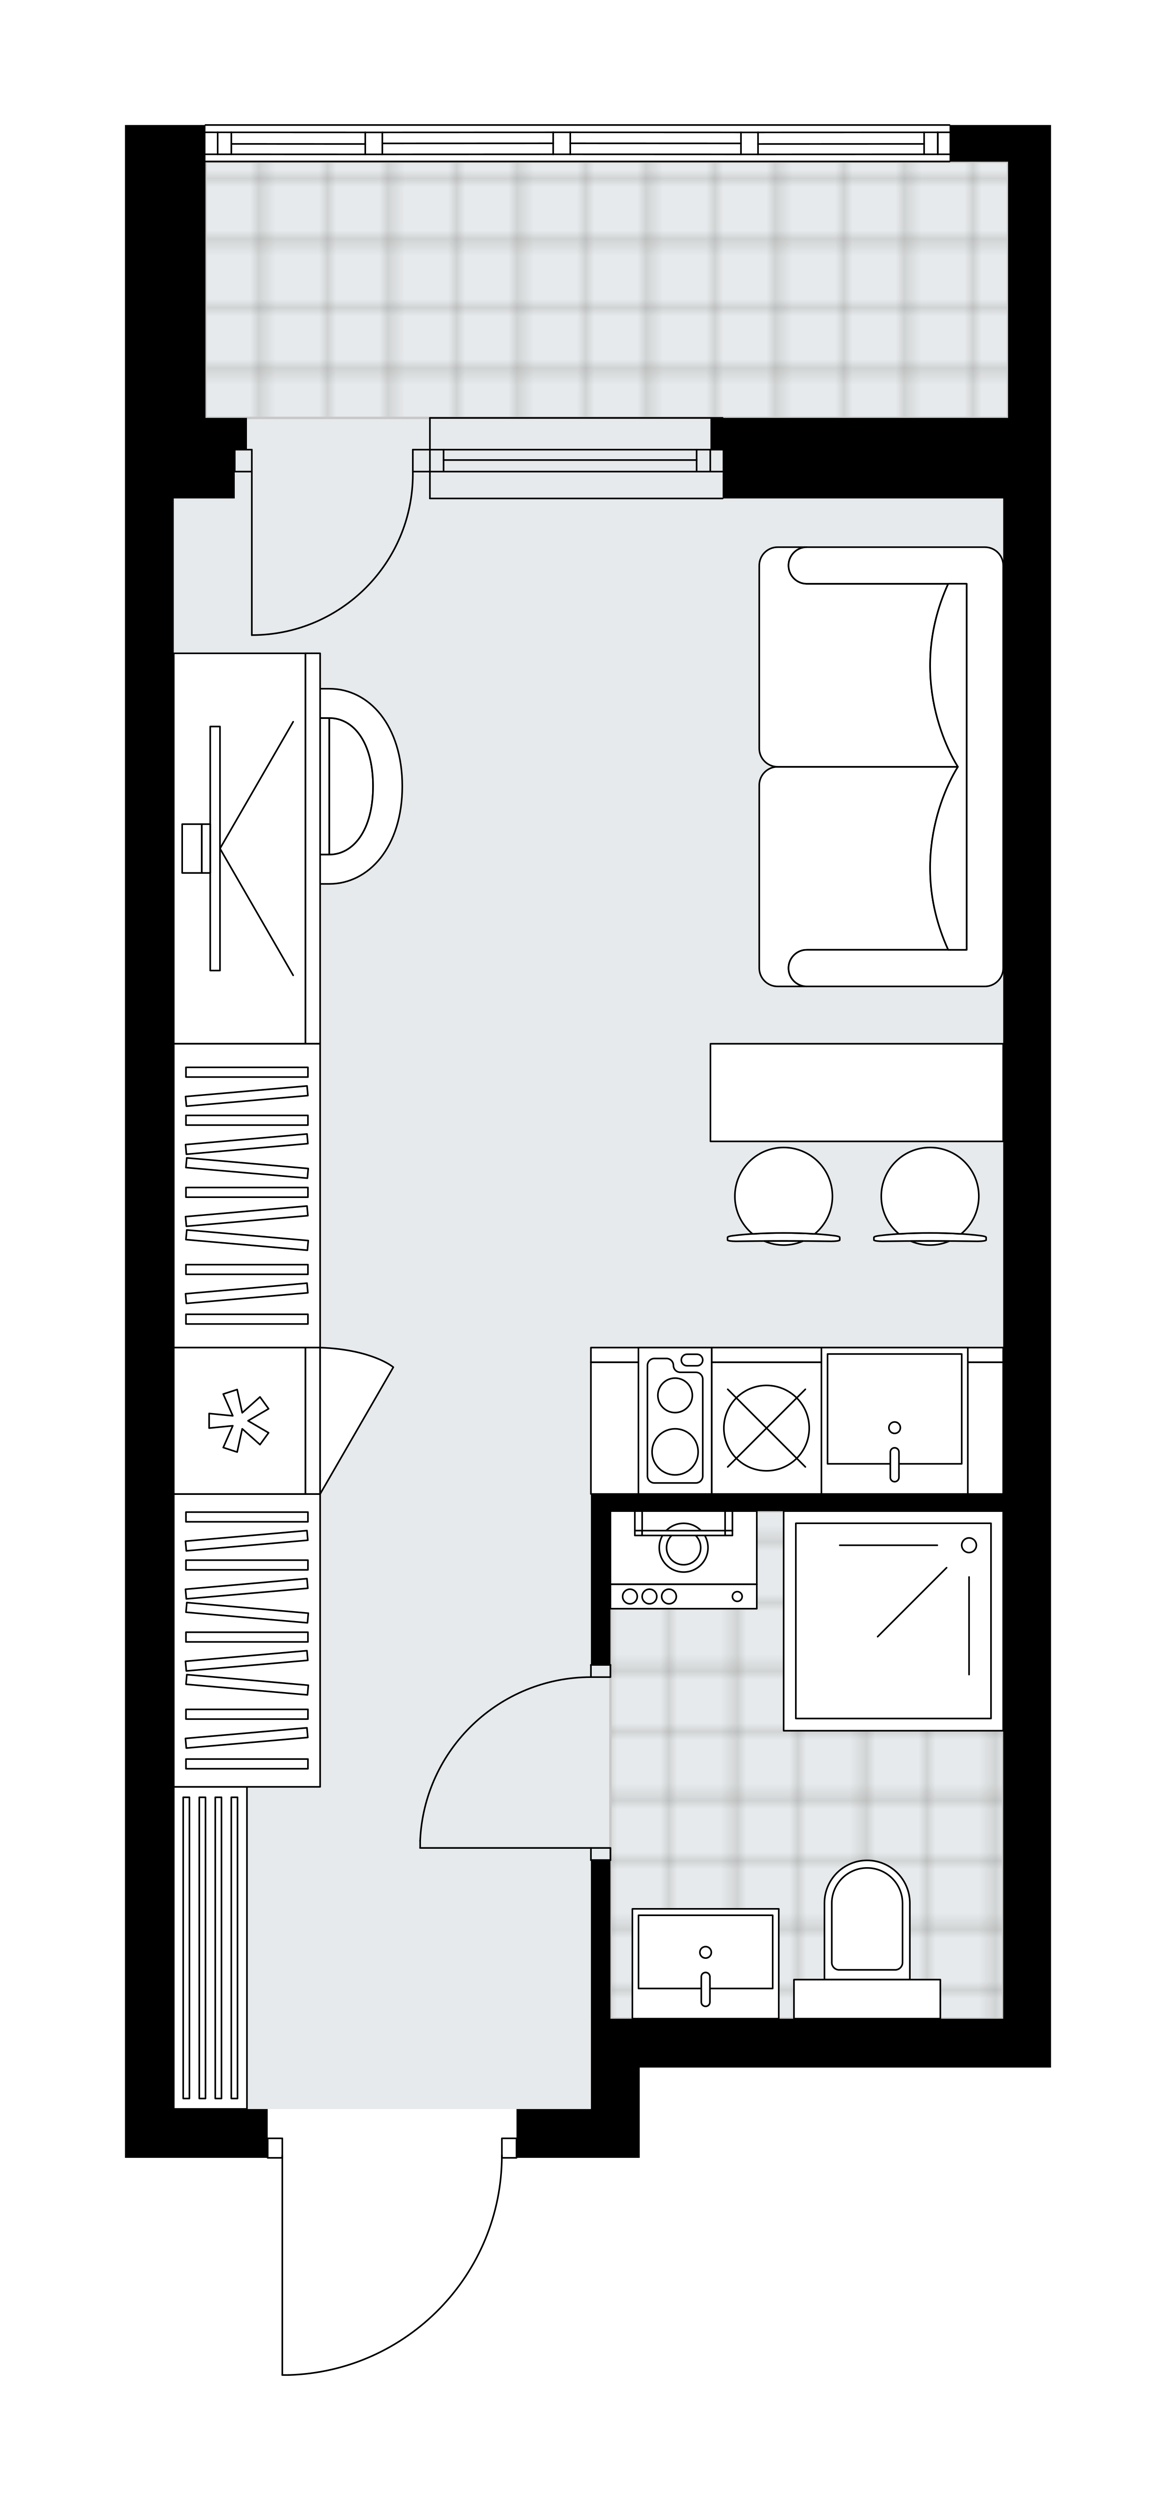 <svg xmlns="http://www.w3.org/2000/svg" xmlns:xlink="http://www.w3.org/1999/xlink" height="2000px" id="Layer_1" style="enable-background:new 0 0 941.08 2000;" version="1.1" viewBox="0 0 941.08 2000" width="941.08px" x="0px" y="0px" xml:space="preserve">
<style type="text/css">
	.st0{fill:none;}
	.st1{opacity:0.25;fill:none;stroke:#12100B;stroke-width:0.4;stroke-miterlimit:10;}
	.st2{fill:#FFFFFF;}
	.st3{fill:#E7EAEC;}
	.st4{fill:url(#SVGID_1_);stroke:#C8C8C8;stroke-width:2;stroke-linecap:round;stroke-linejoin:round;stroke-miterlimit:10;}
	
		.st5{fill:url(#SVGID_00000106105168415263268430000012368435988668634762_);stroke:#C8C8C8;stroke-width:2;stroke-linecap:round;stroke-linejoin:round;stroke-miterlimit:10;}
	.st6{fill:none;stroke:#000000;stroke-width:1.3;stroke-linecap:round;stroke-linejoin:round;stroke-miterlimit:10;}
	.st7{fill:#FFFFFF;stroke:#000000;stroke-width:1.3;stroke-linecap:round;stroke-linejoin:round;stroke-miterlimit:10;}
	.st8{fill:none;stroke:#000000;stroke-width:1.3;stroke-linecap:round;stroke-linejoin:round;}
	.st9{fill:none;stroke:#000000;stroke-width:1.3;stroke-linecap:round;stroke-linejoin:round;stroke-dasharray:9.813,9.813;}
	.st10{fill:none;stroke:#000000;stroke-width:1.3;stroke-linecap:round;stroke-linejoin:round;stroke-dasharray:10.058,10.058;}
	.st11{font-family:'Arial-BoldMT','Arial'; font-weight:bold;}
	.st12{font-size:103.305px;}
	.st13{font-size:86.088px;}
	.st14{font-family: 'ArialMT','Arial';}
	.st15{font-size:40px;}
</style>
<pattern height="14.57" id="New_Pattern_Swatch_2" patternUnits="userSpaceOnUse" style="overflow:visible;" viewBox="7.49 -22.06 14.57 14.57" width="14.57" x="326.52" y="836.48">
	<g>
		<rect class="st0" height="14.57" width="14.57" x="7.49" y="-22.06" />
		<g>
			<rect class="st1" height="7.29" width="7.29" x="14.77" y="-7.49" />
		</g>
		<g>
			<rect class="st1" height="7.29" width="7.29" x="0.2" y="-7.49" />
		</g>
		<g>
			<rect class="st1" height="7.29" width="7.29" x="22.06" y="-14.77" />
		</g>
		<g>
			<rect class="st1" height="7.29" width="7.29" x="7.49" y="-14.77" />
			<rect class="st1" height="7.29" width="7.29" x="14.77" y="-22.06" />
		</g>
		<g>
			<rect class="st1" height="7.29" width="7.29" x="0.2" y="-22.06" />
		</g>
		<g>
			<rect class="st1" height="7.29" width="7.29" x="22.06" y="-29.35" />
		</g>
		<g>
			<rect class="st1" height="7.29" width="7.29" x="7.49" y="-29.35" />
		</g>
	</g>
</pattern>
<path class="st2" d="M841.08,100v29.35v204.98v25.38v39.04  v0.01v1216.24v39.04H511.92v33.19v39.04h-97.94v0c0,0.36-0.29,0.65-0.65,0.65h-11.1c-0.66,45.17-18.28,87.79-49.82,120.27  c-32.14,33.11-75.24,52.09-121.37,53.46c-0.01,0-0.01,0-0.02,0c0,0,0,0,0,0h-5.12c-0.36,0-0.65-0.29-0.65-0.65v-173.08H214.2  c-0.36,0-0.65-0.29-0.65-0.65v0H100v-39.04V398.76V164.49v-39.04V100h63.77c0-0.36,0.29-0.65,0.65-0.65h595.43  c0.36,0,0.65,0.29,0.65,0.65H841.08z" id="background" />
<g id="floor">
	<polygon class="st3" points="132.21,129.35 132.21,398.75 132.21,1195.27 139.04,1195.27 139.04,1687.23 472.88,1687.23    472.88,1614.99 802.8,1614.99 802.8,1195.27 802.8,1121.46 802.8,398.75 806.71,398.75 806.71,129.35  " />
	
		<pattern id="SVGID_1_" patternTransform="matrix(-6.887 0 0 -6.887 -65242.438 -52409.18)" xlink:href="#New_Pattern_Swatch_2">
	</pattern>
	<rect class="st4" height="406.06" width="314.31" x="488.49" y="1208.93" />
	
		<pattern id="SVGID_00000157300562875205588140000009200185047158787467_" patternTransform="matrix(6.887 0 0 6.887 47754.773 39268.043)" xlink:href="#New_Pattern_Swatch_2">
	</pattern>
	
		<polygon points="   164.49,334.33 806.71,334.33 806.71,129.35 164.49,129.35  " style="fill:url(#SVGID_00000157300562875205588140000009200185047158787467_);stroke:#C8C8C8;stroke-width:2;stroke-linecap:round;stroke-linejoin:round;stroke-miterlimit:10;" />
	<g id="LWPOLYLINE_00000054958273829123343380000005869683916606778762_">
		<rect class="st6" height="15.62" width="11.71" x="401.62" y="1710.65" />
	</g>
	<g id="LWPOLYLINE_00000044160122702052349960000004686021136315258256_">
		<rect class="st6" height="15.62" width="11.71" x="214.21" y="1710.65" />
	</g>
	<g id="LWPOLYLINE_00000049900647043832183070000015833236368802716572_">
		<path class="st6" d="M231.04,1900c95.01-2.81,170.58-80.65,170.58-175.7" />
	</g>
	<g id="LINE_00000061429254540184441420000000242534946161674889_">
		<line class="st6" x1="225.92" x2="225.92" y1="1724.3" y2="1900" />
	</g>
	<g id="LINE_00000040551355697076912910000010875286923376323246_">
		<line class="st6" x1="225.92" x2="231.04" y1="1900" y2="1900" />
	</g>
	<g id="LWPOLYLINE_00000042711809514765090200000007901081633985749652_">
		<rect class="st6" height="9.76" width="15.62" x="472.88" y="1478.34" />
	</g>
	<g id="LWPOLYLINE_00000047031543319949465320000016693392787320407942_">
		<rect class="st6" height="9.76" width="15.62" x="472.88" y="1331.92" />
	</g>
	<g id="LINE_00000075141369116680562190000017069492968970989737_">
		<line class="st6" x1="472.88" x2="488.49" y1="1488.1" y2="1488.1" />
	</g>
	<g id="LINE_00000079460450196524238770000005880506512934298017_">
		<line class="st6" x1="472.88" x2="488.49" y1="1331.92" y2="1331.92" />
	</g>
	<g id="LINE_00000124883536708106003510000000286500347708198067_">
		<line class="st6" x1="472.88" x2="336.22" y1="1478.34" y2="1478.34" />
	</g>
	<g id="ARC_00000132082461607977048920000012707017883135580809_">
		<path class="st6" d="M336.22,1472.48c3.25-73.12,63.46-130.75,136.66-130.8" />
	</g>
	<g id="LINE_00000167355207811260194800000016005312686788241026_">
		<line class="st6" x1="336.22" x2="336.22" y1="1478.34" y2="1472.48" />
	</g>
	<g id="ARC_00000093161319399230861390000001894270729211390621_">
		<path class="st6" d="M201.52,508.08c71.17-0.01,128.87-57.71,128.86-128.88c0-0.64,0-1.28-0.01-1.92" />
	</g>
	<g id="LINE_00000056403220722926707310000006543354482964314505_">
		<line class="st6" x1="201.52" x2="201.52" y1="377.28" y2="508.08" />
	</g>
	<g id="LINE_00000027606513541678413360000003241924951438291590_">
		<line class="st6" x1="344.03" x2="330.36" y1="377.28" y2="377.28" />
	</g>
	<g id="LINE_00000142863421995695547530000003824876034365651388_">
		<line class="st6" x1="330.36" x2="330.36" y1="377.28" y2="359.71" />
	</g>
	<g id="LINE_00000004539456201442408890000013630537669248069533_">
		<line class="st6" x1="330.36" x2="344.03" y1="359.71" y2="359.71" />
	</g>
	<g id="LINE_00000168818333065459587400000013904084647203260570_">
		<line class="st6" x1="187.85" x2="201.52" y1="359.71" y2="359.71" />
	</g>
	<g id="LINE_00000160898743492494139110000008754429558841953434_">
		<line class="st6" x1="201.52" x2="201.52" y1="359.71" y2="377.28" />
	</g>
	<g id="LINE_00000108310312947443724940000001395644808355940007_">
		<line class="st6" x1="201.52" x2="187.85" y1="377.28" y2="377.28" />
	</g>
	<g id="LINE_00000155851369435783593330000017980478352365939096_">
		<line class="st6" x1="187.85" x2="187.85" y1="359.71" y2="377.28" />
	</g>
	<g id="LINE_00000109021045677023174990000008085940770621261958_">
		<line class="st6" x1="759.85" x2="164.42" y1="129.22" y2="129.22" />
	</g>
	<g id="LINE_00000149342093104528099160000012359280536214516384_">
		<line class="st6" x1="750.44" x2="750.44" y1="123.43" y2="105.86" />
	</g>
	<g id="LINE_00000115498314237331657210000018207287593557050302_">
		<line class="st6" x1="174.18" x2="174.18" y1="123.43" y2="105.86" />
	</g>
	<g id="LINE_00000026141547363007819300000003808323838438762143_">
		<line class="st6" x1="606.6" x2="739.51" y1="115.2" y2="115.13" />
	</g>
	<g id="LINE_00000014634851040870896780000010770759406858339979_">
		<line class="st6" x1="185.12" x2="292.29" y1="115.13" y2="115.2" />
	</g>
	<g id="LINE_00000112617858901217899390000017624186482951547824_">
		<line class="st6" x1="185.12" x2="185.12" y1="105.86" y2="123.43" />
	</g>
	<g id="LINE_00000085967608402893185670000000531368593804794033_">
		<line class="st6" x1="750.44" x2="750.44" y1="123.43" y2="105.86" />
	</g>
	<g id="LINE_00000086653453198217453080000013928600967541290164_">
		<line class="st6" x1="739.51" x2="739.51" y1="105.86" y2="123.43" />
	</g>
	<g id="LINE_00000171708646328017573610000011001257517018763196_">
		<line class="st6" x1="592.94" x2="592.94" y1="123.49" y2="105.92" />
	</g>
	<g id="LINE_00000074435512354097756010000013029332757976005262_">
		<line class="st6" x1="592.94" x2="606.6" y1="105.92" y2="105.92" />
	</g>
	<g id="LINE_00000005951587116874827700000011948698265008577705_">
		<line class="st6" x1="606.6" x2="606.6" y1="105.92" y2="123.49" />
	</g>
	<g id="LINE_00000120543200121263494780000006864260906096125369_">
		<line class="st6" x1="606.6" x2="592.94" y1="123.49" y2="123.49" />
	</g>
	<g id="LINE_00000174570309998255804130000011178811618632780727_">
		<line class="st6" x1="164.42" x2="759.85" y1="100" y2="100" />
	</g>
	<g id="LINE_00000164480518081830224610000014683023864800514964_">
		<line class="st6" x1="292.29" x2="292.29" y1="123.49" y2="105.92" />
	</g>
	<g id="LINE_00000034055672950232122370000007089840127965904790_">
		<line class="st6" x1="292.29" x2="305.96" y1="105.92" y2="105.92" />
	</g>
	<g id="LINE_00000069358704191293041190000001677664200345696684_">
		<line class="st6" x1="305.96" x2="305.96" y1="105.92" y2="123.49" />
	</g>
	<g id="LINE_00000062879840508099156610000007428522583745314180_">
		<line class="st6" x1="305.96" x2="292.29" y1="123.49" y2="123.49" />
	</g>
	<g id="LINE_00000040572526834582428200000004796400885368430254_">
		<line class="st6" x1="305.96" x2="442.68" y1="114.71" y2="114.64" />
	</g>
	<g id="LWPOLYLINE_00000101071969479156368170000004743809072647236769_">
		<line class="st6" x1="292.29" x2="164.42" y1="123.49" y2="123.43" />
	</g>
	<g id="LWPOLYLINE_00000039092913407476789300000003273623267368358845_">
		<line class="st6" x1="456.35" x2="592.94" y1="123.43" y2="123.49" />
	</g>
	<g id="LWPOLYLINE_00000142156162389584696380000001565157750525283980_">
		<line class="st6" x1="606.6" x2="759.85" y1="123.49" y2="123.43" />
	</g>
	<g id="LWPOLYLINE_00000050660665046705539960000006137680959335569306_">
		<line class="st6" x1="292.29" x2="164.42" y1="105.92" y2="105.86" />
	</g>
	<g id="LWPOLYLINE_00000026160453144354143320000016639119207613083310_">
		<line class="st6" x1="456.35" x2="592.94" y1="105.86" y2="105.92" />
	</g>
	<g id="LWPOLYLINE_00000008149085209267157970000016629216002368903062_">
		<line class="st6" x1="606.6" x2="759.85" y1="105.92" y2="105.86" />
	</g>
	<g id="LINE_00000130627805051081213240000011443772347599373212_">
		<line class="st6" x1="442.68" x2="442.68" y1="123.43" y2="105.86" />
	</g>
	<g id="LINE_00000090259086330282384960000006288058511913390231_">
		<line class="st6" x1="442.68" x2="456.35" y1="105.86" y2="105.86" />
	</g>
	<g id="LINE_00000089563914718728076810000006504328412056777866_">
		<line class="st6" x1="456.35" x2="456.35" y1="105.86" y2="123.43" />
	</g>
	<g id="LINE_00000005985372674483329580000012850355538949856669_">
		<line class="st6" x1="456.35" x2="442.68" y1="123.43" y2="123.43" />
	</g>
	<g id="LINE_00000022559706885320476670000016855203895852243345_">
		<line class="st6" x1="456.35" x2="592.94" y1="114.64" y2="114.71" />
	</g>
	<g id="LWPOLYLINE_00000156555255000254845590000009357597804388292996_">
		<line class="st6" x1="442.68" x2="305.96" y1="123.43" y2="123.49" />
	</g>
	<g id="LWPOLYLINE_00000029742774839876629920000006675820560398013342_">
		<line class="st6" x1="305.96" x2="442.68" y1="105.92" y2="105.86" />
	</g>
	<g id="LINE_00000034059485921644128280000010023852113558660739_">
		<line class="st6" x1="344.03" x2="578.3" y1="377.28" y2="377.28" />
	</g>
	<g id="LINE_00000011030246456405760260000017689371551371605633_">
		<line class="st6" x1="344.03" x2="578.3" y1="359.71" y2="359.71" />
	</g>
	<g id="LINE_00000156562343038621798530000015195515678475322262_">
		<line class="st6" x1="354.96" x2="557.46" y1="368.02" y2="368.02" />
	</g>
	<g id="LINE_00000095331613626283952690000003299713194861573519_">
		<line class="st6" x1="568.39" x2="568.39" y1="377.28" y2="359.71" />
	</g>
	<g id="LINE_00000163039199079268860520000000047347442787281537_">
		<line class="st6" x1="354.96" x2="354.96" y1="377.28" y2="359.71" />
	</g>
	<g id="LINE_00000153704573932272214610000010076354696028208009_">
		<line class="st6" x1="344.03" x2="578.3" y1="398.76" y2="398.76" />
	</g>
	<g id="LINE_00000049922649503556005930000001670853099738203009_">
		<line class="st6" x1="578.3" x2="344.03" y1="334.33" y2="334.33" />
	</g>
	<g id="LINE_00000169529217174008404050000011384214662642032267_">
		<line class="st6" x1="557.46" x2="557.46" y1="377.3" y2="359.73" />
	</g>
	<g id="LINE_00000067223868185447143440000015798738235509863836_">
		<line class="st6" x1="344.03" x2="344.03" y1="398.76" y2="334.33" />
	</g>
	<polygon points="759.85,129.35 806.71,129.35 806.71,334.33 568.53,334.33 568.53,359.71 578.3,359.71 578.3,398.76 802.8,398.76    802.8,1195.27 488.49,1195.27 472.88,1195.27 472.88,1331.92 488.49,1331.92 488.49,1208.93 802.8,1208.93 802.8,1614.99    488.49,1614.99 488.49,1488.1 472.88,1488.1 472.88,1614.99 472.88,1654.04 472.88,1687.23 413.33,1687.23 413.33,1726.27    511.92,1726.27 511.92,1687.23 511.92,1654.04 841.08,1654.04 841.08,1614.99 841.08,398.76 841.08,398.75 841.08,359.71    841.08,334.33 841.08,129.35 841.08,100 759.85,100  " />
	<polygon points="139.04,398.76 164.42,398.76 187.85,398.76 187.85,359.71 197.61,359.71 197.61,334.33 164.42,334.33    164.42,164.49 164.42,125.45 164.42,100 100,100 100,125.45 100,164.49 100,398.76 100,1687.23 100,1726.27 214.21,1726.27    214.21,1687.23 139.04,1687.23  " />
</g>
<g id="mebel">
	<g>
		<rect class="st7" height="257.69" width="58.57" x="139.05" y="1429.46" />
		
			<rect class="st7" height="240.96" transform="matrix(-1 -1.224647e-16 1.224647e-16 -1 298.171 3116.615)" width="4.97" x="146.6" y="1437.83" />
		
			<rect class="st7" height="240.96" transform="matrix(-1 -1.224647e-16 1.224647e-16 -1 323.914 3116.615)" width="4.97" x="159.47" y="1437.83" />
		
			<rect class="st7" height="240.96" transform="matrix(-1 -1.224647e-16 1.224647e-16 -1 349.487 3116.615)" width="4.97" x="172.26" y="1437.83" />
		
			<rect class="st7" height="240.96" transform="matrix(-1 -1.224647e-16 1.224647e-16 -1 375.145 3116.615)" width="4.97" x="185.09" y="1437.83" />
	</g>
	<g>
		<g>
			<g>
				<path class="st7" d="M165.84,589v80.09c0,8.06,6.54,14.6,14.6,14.6h83.11V574.41h-83.11C172.38,574.41,165.84,580.94,165.84,589      z" />
				<path class="st7" d="M263.55,683.69c18.96,0,34.99-19.08,34.99-54.66s-15.82-54.62-34.99-54.62V683.69z" />
				<path class="st7" d="M263.55,550.98c31.97,0,58.37,29.53,58.37,78.04s-26.74,78.09-58.37,78.09h-83.07v-23.43h83.07      c18.96,0,34.99-19.08,34.99-54.66s-15.82-54.62-34.99-54.62h-83.07v-23.43H263.55z" />
			</g>
		</g>
		<g>
			
				<rect class="st7" height="105.42" transform="matrix(-5.062086e-10 1 -1 -5.062086e-10 870.585 487.073)" width="312.36" x="35.58" y="626.12" />
			
				<rect class="st7" height="11.71" transform="matrix(-2.705544e-10 1 -1 -2.705544e-10 929.152 428.506)" width="312.36" x="94.14" y="672.97" />
		</g>
		<g>
			<g>
				<g id="LINE_00000170971479128169783500000009035336751181364110_">
					<line class="st7" x1="176.05" x2="234.61" y1="678.83" y2="577.39" />
				</g>
				<g id="LINE_00000096748833333848171120000004577321512010365373_">
					<line class="st7" x1="176.05" x2="234.61" y1="678.83" y2="780.27" />
				</g>
			</g>
			
				<rect class="st7" height="195.22" transform="matrix(-1 -1.758683e-10 1.758683e-10 -1 344.282 1357.657)" width="7.81" x="168.24" y="581.22" />
			<rect class="st7" height="39.04" width="6.83" x="161.4" y="659.31" />
			
				<rect class="st7" height="39.04" transform="matrix(-1 -1.808182e-10 1.808182e-10 -1 307.19 1357.657)" width="15.62" x="145.79" y="659.31" />
		</g>
	</g>
	<g>
		<rect class="st7" height="234.27" width="117.13" x="139.05" y="1195.19" />
		<g>
			<rect class="st7" height="7.76" width="97.61" x="148.81" y="1209.68" />
			<rect class="st7" height="7.76" width="97.61" x="148.81" y="1248.11" />
			<rect class="st7" height="7.76" width="97.61" x="148.81" y="1305.77" />
			
				<rect class="st7" height="7.76" transform="matrix(0.996 0.087 -0.087 0.996 113.22 -12.313)" width="97.61" x="148.81" y="1286.55" />
			
				<rect class="st7" height="7.76" transform="matrix(0.996 -0.087 0.087 0.996 -106.691 21.914)" width="97.61" x="148.81" y="1228.89" />
			
				<rect class="st7" height="7.76" transform="matrix(0.996 -0.087 0.087 0.996 -110.041 22.06)" width="97.61" x="148.81" y="1267.33" />
			
				<rect class="st7" height="7.76" transform="matrix(0.996 0.087 -0.087 0.996 118.245 -12.093)" width="97.61" x="148.81" y="1344.21" />
			
				<rect class="st7" height="7.76" transform="matrix(0.996 -0.087 0.087 0.996 -115.066 22.28)" width="97.61" x="148.81" y="1324.99" />
			<rect class="st7" height="7.76" width="97.61" x="148.81" y="1367.49" />
			<rect class="st7" height="7.76" width="97.61" x="148.81" y="1407.22" />
			
				<rect class="st7" height="7.76" transform="matrix(0.996 -0.087 0.087 0.996 -120.445 22.515)" width="97.61" x="148.81" y="1386.71" />
		</g>
	</g>
	<g>
		<rect class="st7" height="243.05" width="117.13" x="139.05" y="835.01" />
		<g>
			<rect class="st7" height="7.76" width="97.61" x="148.81" y="853.88" />
			<rect class="st7" height="7.76" width="97.61" x="148.81" y="892.32" />
			<rect class="st7" height="7.76" width="97.61" x="148.81" y="949.98" />
			
				<rect class="st7" height="7.76" transform="matrix(0.996 0.087 -0.087 0.996 82.211 -13.666)" width="97.61" x="148.81" y="930.76" />
			
				<rect class="st7" height="7.76" transform="matrix(0.996 -0.087 0.087 0.996 -75.682 20.56)" width="97.61" x="148.81" y="873.1" />
			
				<rect class="st7" height="7.76" transform="matrix(0.996 -0.087 0.087 0.996 -79.032 20.706)" width="97.61" x="148.81" y="911.54" />
			
				<rect class="st7" height="7.76" transform="matrix(0.996 0.087 -0.087 0.996 87.236 -13.447)" width="97.61" x="148.81" y="988.41" />
			
				<rect class="st7" height="7.76" transform="matrix(0.996 -0.087 0.087 0.996 -84.057 20.926)" width="97.61" x="148.81" y="969.19" />
			<rect class="st7" height="7.76" width="97.61" x="148.81" y="1011.7" />
			<rect class="st7" height="7.76" width="97.61" x="148.81" y="1051.43" />
			
				<rect class="st7" height="7.76" transform="matrix(0.996 -0.087 0.087 0.996 -89.436 21.161)" width="97.61" x="148.81" y="1030.91" />
		</g>
	</g>
	<g>
		
			<rect class="st7" height="105.42" transform="matrix(-1 -1.224647e-16 1.224647e-16 -1 1275.678 2284.963)" width="329.93" x="472.88" y="1089.77" />
		
			<rect class="st7" height="11.71" transform="matrix(-1 -1.224647e-16 1.224647e-16 -1 1275.678 2167.829)" width="329.93" x="472.88" y="1078.06" />
	</g>
	<g>
		<path class="st7" d="M645.65,759.85L645.65,759.85c-8.09,0-14.64,6.56-14.64,14.64v0c0,8.09,6.56,14.64,14.64,14.64l0,0h-23.37    c-8.12,0-14.7-6.58-14.7-14.7V628.14c0-8.09,6.62-14.71,14.71-14.71l144.31,0c0,0-44.42,66.03-7.78,146.41H645.65z" />
		<path class="st7" d="M645.65,467.01L645.65,467.01c-8.09,0-14.64-6.56-14.64-14.64v0c0-8.09,6.56-14.64,14.64-14.64l0,0h-23.37    c-8.12,0-14.7,6.58-14.7,14.7v146.29c0,8.09,6.62,14.71,14.71,14.71l144.31,0c0,0-44.42-66.03-7.78-146.41H645.65z" />
		<path class="st7" d="M788.16,789.13H645.65c-8.09,0-14.64-6.56-14.64-14.64l0,0c0-8.09,6.56-14.64,14.64-14.64h127.87V467.01    H645.65c-8.09,0-14.64-6.56-14.64-14.64v0c0-8.09,6.56-14.64,14.64-14.64h142.51c8.09,0,14.64,6.56,14.64,14.64v322.12    C802.8,782.54,796.21,789.13,788.16,789.13z" />
		<path class="st7" d="M758.81,467.01c-36.63,80.39,7.78,146.41,7.78,146.41v0.01c0,0-44.42,66.03-7.78,146.41h14.7V467.01    L758.81,467.01z" />
	</g>
	<g>
		<g>
			<g id="LINE_00000139263204714962606800000013716521257550000037_">
				<path class="st7" d="M703.65,988.54c23.63-2.97,57.55-2.97,81.18,0c2.73,0.34,4.31,0.86,4.31,1.4v0.13V992      c0,0.58-3.06,1.05-6.83,1.05c-25.31-0.4-50.82-0.4-76.14,0c-3.77,0-6.83-0.47-6.83-1.05v-1.93v-0.13      C699.33,989.39,700.92,988.88,703.65,988.54z" />
			</g>
			<g>
				<path class="st7" d="M728.78,992.87c4.74,2.05,9.96,3.19,15.45,3.19s10.71-1.14,15.45-3.19      C749.38,992.81,739.09,992.81,728.78,992.87z" />
				<path class="st7" d="M719.37,987.12c15.92-1.03,33.82-1.03,49.74,0c8.66-7.16,14.18-17.99,14.18-30.1      c0-21.56-17.48-39.04-39.04-39.04c-21.56,0-39.04,17.48-39.04,39.04C705.19,969.13,710.71,979.96,719.37,987.12z" />
			</g>
		</g>
		<g>
			<g id="LINE_00000143617942615774331190000014501797291065986456_">
				<path class="st7" d="M586.51,988.54c23.63-2.97,57.55-2.97,81.18,0c2.73,0.34,4.31,0.86,4.31,1.4v0.13V992      c0,0.58-3.06,1.05-6.83,1.05c-25.31-0.4-50.82-0.4-76.14,0c-3.77,0-6.83-0.47-6.83-1.05v-1.93v-0.13      C582.2,989.39,583.78,988.88,586.51,988.54z" />
			</g>
			<g>
				<path class="st7" d="M611.65,992.87c4.74,2.05,9.96,3.19,15.45,3.19s10.71-1.14,15.45-3.19      C632.25,992.81,621.96,992.81,611.65,992.87z" />
				<path class="st7" d="M602.23,987.12c15.92-1.03,33.82-1.03,49.74,0c8.66-7.16,14.18-17.99,14.18-30.1      c0-21.56-17.48-39.04-39.04-39.04c-21.56,0-39.04,17.48-39.04,39.04C588.06,969.13,593.58,979.96,602.23,987.12z" />
			</g>
		</g>
		
			<rect class="st7" height="78.09" transform="matrix(-1 -8.995261e-11 8.995261e-11 -1 1371.339 1748.098)" width="234.27" x="568.54" y="835" />
	</g>
	<g>
		
			<rect class="st7" height="105.42" transform="matrix(4.497184e-11 1 -1 4.497184e-11 1328.381 944.871)" width="117.13" x="133.19" y="1083.92" />
		
			<rect class="st7" height="11.71" transform="matrix(4.497184e-11 1 -1 4.497184e-11 1386.948 886.305)" width="117.13" x="191.75" y="1130.77" />
		<polygon class="st7" points="186.3,1132.66 167.35,1130.77 167.35,1142.48 186.3,1140.59 178.64,1158.02 189.78,1161.64     193.84,1143.04 208.05,1155.71 214.94,1146.23 198.49,1136.63 214.94,1127.02 208.05,1117.54 193.84,1130.22 189.78,1111.61     178.64,1115.23   " />
		<path class="st7" d="M256.18,1195.19l58.57-101.44c0,0-16.49-14.13-58.57-15.69V1195.19z" />
	</g>
	<g>
		
			<rect class="st7" height="117.13" transform="matrix(-1 -8.985358e-11 8.985358e-11 -1 1431.808 2273.252)" width="117.14" x="657.33" y="1078.06" />
		
			<rect class="st7" height="87.85" transform="matrix(-1 -8.977853e-11 8.977853e-11 -1 1431.848 2254.249)" width="107.37" x="662.24" y="1083.2" />
		<path class="st7" d="M715.92,1158.22L715.92,1158.22c1.91,0,3.45,1.55,3.45,3.45v20.24c0,1.91-1.55,3.45-3.45,3.45l0,0    c-1.91,0-3.45-1.55-3.45-3.45v-20.24C712.47,1159.77,714.02,1158.22,715.92,1158.22z" />
		<circle class="st7" cx="715.92" cy="1142.14" r="4.59" />
	</g>
	<g>
		<rect class="st7" height="175.7" width="175.7" x="627.1" y="1208.86" />
		<rect class="st7" height="156.18" width="156.18" x="636.86" y="1218.62" />
		<circle class="st7" cx="775.47" cy="1236.19" r="5.86" />
		<line class="st7" x1="750.09" x2="672" y1="1236.19" y2="1236.19" />
		<line class="st7" x1="757.52" x2="702.31" y1="1254.14" y2="1309.35" />
		<line class="st7" x1="775.47" x2="775.47" y1="1261.57" y2="1339.66" />
	</g>
	<g>
		<path class="st7" d="M693.93,1488.29L693.93,1488.29c18.87,0,34.16,15.3,34.16,34.16v61.24h-68.33v-61.24    C659.76,1503.58,675.06,1488.29,693.93,1488.29z" />
		
			<rect class="st7" height="31.24" transform="matrix(-1 5.434427e-13 -5.434427e-13 -1 1387.857 3198.608)" width="117.13" x="635.36" y="1583.69" />
		<path class="st7" d="M693.93,1494.34L693.93,1494.34c15.63,0,28.31,12.67,28.31,28.31v47.37c0,3.23-2.62,5.86-5.86,5.86h-44.9    c-3.23,0-5.86-2.62-5.86-5.86v-47.37C665.62,1507.02,678.3,1494.34,693.93,1494.34z" />
	</g>
	<g>
		
			<rect class="st7" height="87.85" transform="matrix(-1 -1.224647e-16 1.224647e-16 -1 1129.26 3141.993)" width="117.14" x="506.06" y="1527.07" />
		
			<rect class="st7" height="58.57" transform="matrix(-1 -1.224647e-16 1.224647e-16 -1 1129.3 3122.99)" width="107.37" x="510.96" y="1532.21" />
		<path class="st7" d="M564.65,1577.95L564.65,1577.95c1.91,0,3.45,1.55,3.45,3.45v20.24c0,1.91-1.55,3.45-3.45,3.45l0,0    c-1.91,0-3.45-1.55-3.45-3.45v-20.24C561.2,1579.5,562.74,1577.95,564.65,1577.95z" />
		<circle class="st7" cx="564.65" cy="1561.87" r="4.59" />
	</g>
	<g>
		
			<rect class="st7" height="105.42" transform="matrix(-1 -8.984159e-11 8.984159e-11 -1 1226.816 2284.966)" width="87.85" x="569.48" y="1089.77" />
		
			<rect class="st7" height="11.71" transform="matrix(-1 -8.984159e-11 8.984159e-11 -1 1226.816 2167.832)" width="87.85" x="569.48" y="1078.06" />
		<circle class="st7" cx="613.41" cy="1142.48" r="34.16" />
		<line class="st7" x1="582.35" x2="644.47" y1="1173.54" y2="1111.42" />
		<line class="st7" x1="582.35" x2="644.47" y1="1111.42" y2="1173.54" />
	</g>
	<g>
		
			<rect class="st7" height="117.13" transform="matrix(-1 -8.980518e-11 8.980518e-11 -1 1080.399 2273.252)" width="58.57" x="510.92" y="1078.06" />
		<path class="st7" d="M562.37,1180.84v-77.47c0-3.06-2.48-5.53-5.53-5.53h-12.42c-3.06,0-5.53-2.48-5.53-5.53l0,0    c0-3.06-2.48-5.53-5.53-5.53h-9.72c-3.06,0-5.53,2.48-5.53,5.53v88.53c0,3.06,2.48,5.53,5.53,5.53h33.2    C559.9,1186.37,562.37,1183.89,562.37,1180.84z" />
		<path class="st7" d="M549.81,1083.4h7.95c2.55,0,4.61,2.06,4.61,4.61l0,0c0,2.55-2.06,4.61-4.61,4.61h-7.95    c-2.55,0-4.61-2.06-4.61-4.61l0,0C545.2,1085.47,547.27,1083.4,549.81,1083.4z" />
		<circle class="st7" cx="540.24" cy="1116.28" r="13.8" />
		<circle class="st7" cx="540.24" cy="1161.47" r="18.44" />
	</g>
	<g>
		<g>
			<rect class="st7" height="58.57" width="117.13" x="488.49" y="1208.86" />
			<rect class="st7" height="19.52" width="117.13" x="488.49" y="1267.43" />
			<g id="CIRCLE_00000106832647897452794500000001227959172242924469_">
				<circle class="st7" cx="547.06" cy="1238.14" r="19.52" />
			</g>
			<g id="CIRCLE_00000130627493765634560100000003107618728045359295_">
				<circle class="st7" cx="547.06" cy="1238.14" r="13.67" />
			</g>
			<g id="CIRCLE_00000148631255328527334700000013732322114825494936_">
				<circle class="st7" cx="590.01" cy="1277.19" r="3.9" />
			</g>
			<g id="CIRCLE_00000058581989142778843420000005205946504134984064_">
				<circle class="st7" cx="535.35" cy="1277.19" r="5.86" />
			</g>
			<g id="CIRCLE_00000180355566720734895380000005874447945510330265_">
				<circle class="st7" cx="519.73" cy="1277.19" r="5.86" />
			</g>
			<g id="CIRCLE_00000029750393663681228200000007885805601926639758_">
				<circle class="st7" cx="504.11" cy="1277.19" r="5.86" />
			</g>
		</g>
		<g>
			<rect class="st7" height="15.62" width="5.86" x="508.02" y="1208.86" />
			<rect class="st7" height="3.9" width="5.86" x="508.02" y="1224.48" />
			<rect class="st7" height="15.62" width="5.86" x="580.25" y="1208.86" />
			<rect class="st7" height="3.9" width="5.86" x="580.25" y="1224.48" />
			
				<rect class="st7" height="3.9" transform="matrix(-1 -1.224647e-16 1.224647e-16 -1 1094.12 2452.857)" width="66.38" x="513.87" y="1224.48" />
		</g>
	</g>
</g>
</svg>